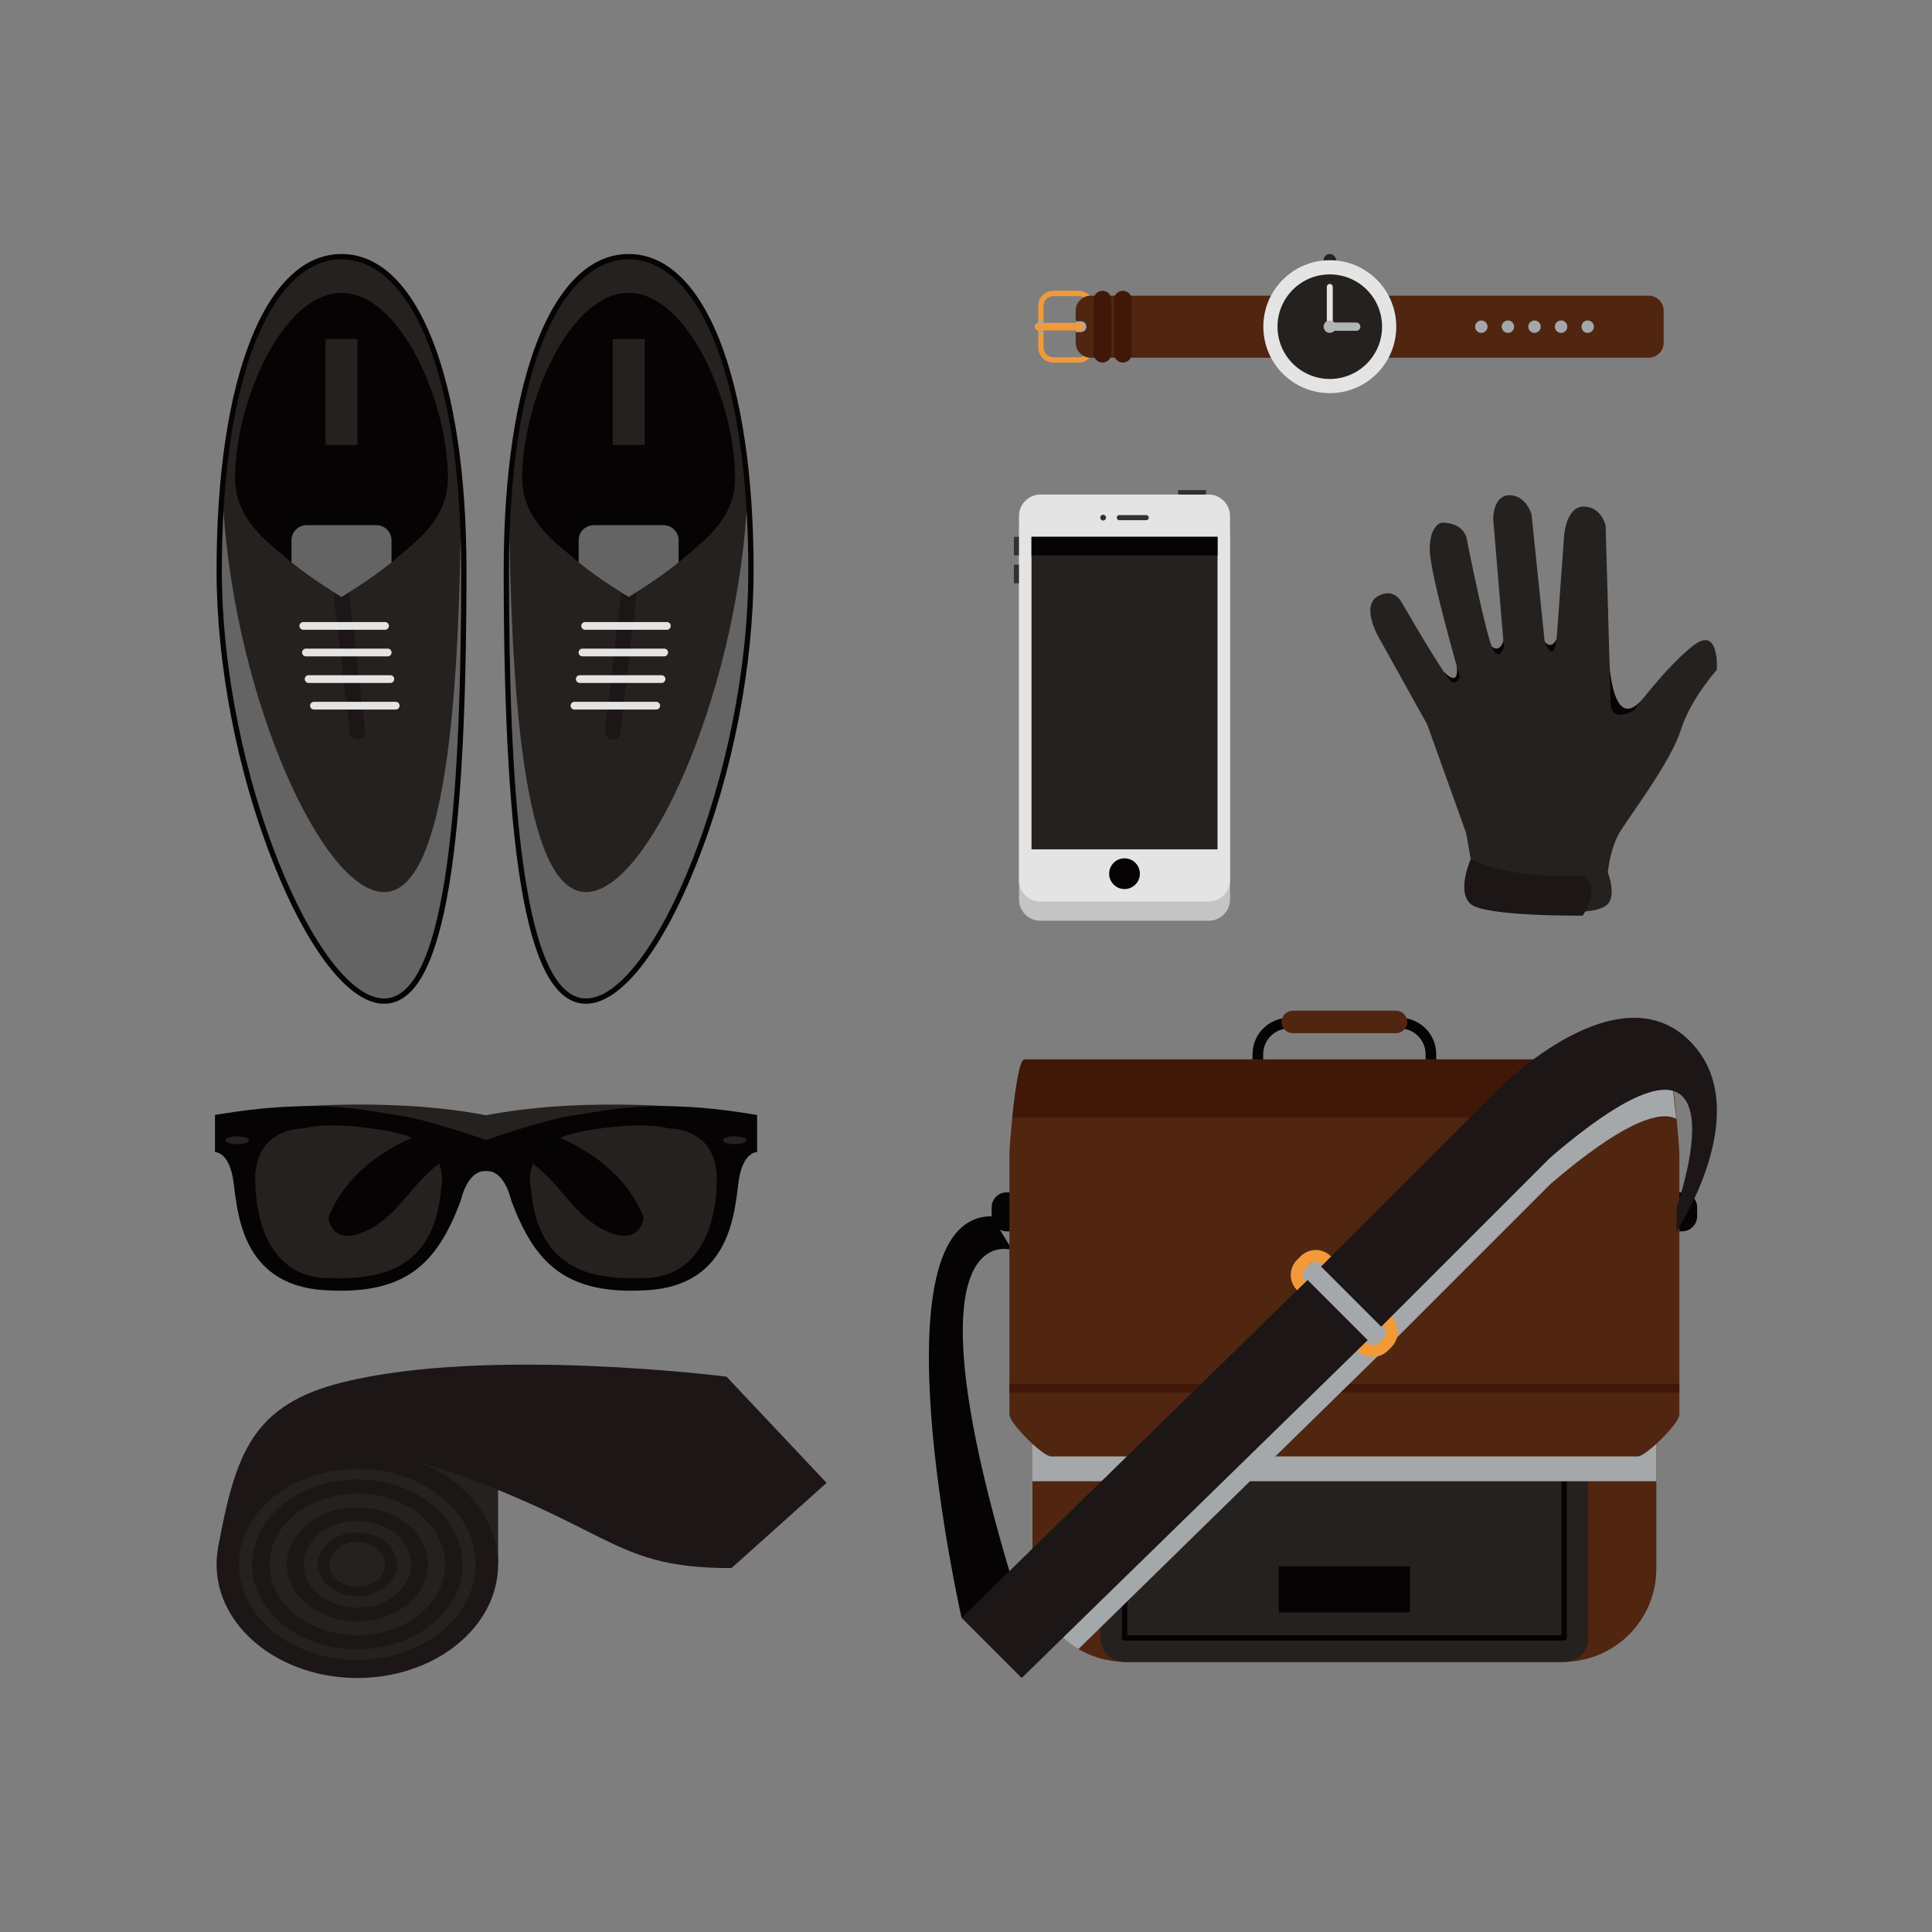 <?xml version="1.0" encoding="UTF-8"?>
<!DOCTYPE svg PUBLIC "-//W3C//DTD SVG 1.1//EN" "http://www.w3.org/Graphics/SVG/1.1/DTD/svg11.dtd">
<!-- Creator: CorelDRAW 2018 (64-Bit) -->
<svg xmlns="http://www.w3.org/2000/svg" xml:space="preserve" width="3.413in" height="3.413in" version="1.1" style="shape-rendering:geometricPrecision; text-rendering:geometricPrecision; image-rendering:optimizeQuality; fill-rule:evenodd; clip-rule:evenodd"
viewBox="0 0 3413.33 3413.33"
 xmlns:xlink="http://www.w3.org/1999/xlink">
 <defs>
  <style type="text/css">
   <![CDATA[
    .fil0 {fill:#7E7E7E}
    .fil1 {fill:#050303;fill-rule:nonzero}
    .fil7 {fill:#1C1616;fill-rule:nonzero}
    .fil3 {fill:#24211F;fill-rule:nonzero}
    .fil13 {fill:#313131;fill-rule:nonzero}
    .fil5 {fill:#411808;fill-rule:nonzero}
    .fil2 {fill:#502611;fill-rule:nonzero}
    .fil10 {fill:#A5A8AA;fill-rule:nonzero}
    .fil9 {fill:#B1B6B5;fill-rule:nonzero}
    .fil12 {fill:#C6C3C3;fill-rule:nonzero}
    .fil8 {fill:#E4E4E4;fill-rule:nonzero}
    .fil6 {fill:#F29A3A;fill-rule:nonzero}
    .fil11 {fill:#A5A8AA;fill-rule:nonzero;fill-opacity:0.502}
    .fil4 {fill:#A5A8AA;fill-rule:nonzero}
   ]]>
  </style>
 </defs>
 <g id="Layer_x0020_1">
  <rect class="fil0" x="-0" y="-0" width="3413.33" height="3413.33"/>
  <g id="_2264354636048">
   <path class="fil1" d="M1698.83 2858.28c0,0 -160.19,-709.44 53.14,-709.44l36.45 59.61c0,0 -193.28,-66.16 -5.07,567.31l19.12 82.52 -103.63 0z"/>
   <path class="fil1" d="M2473.09 1798.17l-195.83 0c-35.52,0 -64.33,28.79 -64.33,64.33l0 173.31c0,35.54 28.8,64.33 64.33,64.33l195.83 0c35.53,0 64.33,-28.8 64.33,-64.33l0 -173.31c0,-35.54 -28.8,-64.33 -64.33,-64.33zm45.55 237.64l0 0c0,25.11 -20.43,45.54 -45.55,45.54l-195.83 0c-25.11,0 -45.54,-20.43 -45.54,-45.54l0 -173.31c0,-25.11 20.43,-45.54 45.54,-45.54l195.83 0c25.11,0 45.55,20.43 45.55,45.54l0 173.31z"/>
   <g>
    <path class="fil1" d="M2998.39 2148.83c0,14.7 -11.92,26.63 -26.63,26.63l-19.1 0c-14.7,0 -26.63,-11.92 -26.63,-26.63l0 -15.63c0,-14.71 11.92,-26.63 26.63,-26.63l19.1 0c14.71,0 26.63,11.92 26.63,26.63l0 15.63z"/>
    <path class="fil1" d="M1824.33 2148.83c0,14.7 -11.92,26.63 -26.63,26.63l-19.09 0c-14.71,0 -26.63,-11.92 -26.63,-26.63l0 -15.63c0,-14.71 11.92,-26.63 26.63,-26.63l19.09 0c14.7,0 26.63,11.92 26.63,26.63l0 15.63z"/>
   </g>
   <path class="fil2" d="M2926.3 2771.57c0,90.82 -73.62,164.43 -164.44,164.43l-773.37 0c-90.81,0 -164.43,-73.61 -164.43,-164.43l0 -637.97c0,-90.81 73.62,-164.44 164.43,-164.44l773.37 0c90.81,0 164.44,73.63 164.44,164.44l0 637.97z"/>
   <path class="fil3" d="M2805.74 2894.39c0,22.98 -18.62,41.61 -41.6,41.61l-777.91 0c-22.98,0 -41.61,-18.63 -41.61,-41.61l0 -284.28c0,-22.98 18.63,-41.61 41.61,-41.61l777.91 0c22.98,0 41.6,18.63 41.6,41.61l0 284.28z"/>
   <path class="fil3" d="M2805.74 2894.39c0,22.98 -18.62,41.61 -41.6,41.61l-777.91 0c-22.98,0 -41.61,-18.63 -41.61,-41.61l0 -284.28c0,-22.98 18.63,-41.61 41.61,-41.61l777.91 0c22.98,0 41.6,18.63 41.6,41.61l0 284.28z"/>
   <path class="fil1" d="M1986.22 2898.42c-2.22,0 -4.03,-1.8 -4.03,-4.03l0 -284.28c0,-2.22 1.81,-4.03 4.03,-4.03l777.91 0c2.22,0 4.03,1.8 4.03,4.03l0 284.28c0,2.22 -1.81,4.03 -4.03,4.03l-777.91 0z"/>
   <polygon class="fil3" points="1991.59,2889.03 1991.59,2615.48 2758.78,2615.48 2758.78,2889.03 "/>
   <polygon class="fil4" points="2926.3,2616.98 1824.06,2616.98 1824.06,2550.88 2926.3,2550.88 "/>
   <path class="fil2" d="M2967.01 2499.54c0,14.71 -58.89,73.61 -73.6,73.61l-1036.46 0c-14.71,0 -73.6,-58.9 -73.6,-73.61l0 -460.27c0,-14.71 11.92,-167.56 26.63,-167.56l1130.39 0c14.7,0 26.63,152.85 26.63,167.56l0 460.27z"/>
   <path class="fil5" d="M2961.94 1974.62c-4.84,-47.35 -12.69,-102.92 -21.56,-102.92l-1130.39 0c-8.87,0 -16.72,55.57 -21.56,102.92l1173.52 0z"/>
   <polygon class="fil5" points="2967.01,2444.76 1783.35,2444.76 1783.35,2460.4 2967.01,2460.4 "/>
   <path class="fil4" d="M2946.98 1858.45c-127.19,-61.74 -298.63,111.69 -298.63,111.69l-280.02 280.02 -39.24 -27.73 -38.75 28.18 35.28 32.92 -520.11 515.91c18.01,19.35 36.6,38.09 44.76,56.32 11.43,25.53 34.57,46.23 55.13,57.63l534.37 -522.98 0.44 0.44 299.23 -299.23c124.61,-106.69 190.1,-130.3 222.33,-115.12 -3.33,-28.52 -10.12,-85.56 -14.8,-118.04z"/>
   <polygon class="fil1" points="2491.04,2848.7 2259.32,2848.7 2259.32,2767.29 2491.04,2767.29 "/>
   <g>
    <path class="fil6" d="M2458.28 2326.49l-106.96 -106.96c-14.78,-14.78 -38.73,-14.78 -53.52,0l-6.27 6.27c-14.78,14.77 -14.78,38.73 0,53.51l106.96 106.96c14.78,14.78 38.74,14.78 53.52,0.01l6.27 -6.27c14.78,-14.78 14.78,-38.74 0,-53.52zm-14.95 38.57l0 0 -6.27 6.27c-6.51,6.51 -17.11,6.5 -23.62,-0.01l-106.96 -106.96c-6.52,-6.52 -6.52,-17.11 0,-23.63l6.26 -6.26c6.52,-6.52 17.12,-6.52 23.63,-0.01l106.96 106.96c6.52,6.52 6.52,17.11 0,23.63z"/>
    <polygon class="fil7" points="2440.22,2343.86 2333.94,2237.58 2648.35,1923.17 2754.64,2029.45 "/>
    <polygon class="fil7" points="1805.11,2964.56 1698.83,2858.28 2310.14,2261.39 2416.42,2367.67 "/>
   </g>
   <path class="fil7" d="M2648.35 1923.17c0,0 217.21,-219.76 344.04,-76.5 107.39,121.31 -30.46,328.8 -30.46,328.8l0 -41.94c0,0 143.18,-401.93 -222.48,-88.88l-91.1 -121.47z"/>
   <path class="fil2" d="M2486.21 1805.5c0,10.98 -8.91,19.9 -19.89,19.9l-182.28 0c-10.99,0 -19.89,-8.91 -19.89,-19.9 0,-10.99 8.91,-19.89 19.89,-19.89l182.28 0c10.98,0 19.89,8.91 19.89,19.89z"/>
  </g>
  <g id="_2264326433264">
   <g>
    <path class="fil6" d="M1834.29 540.38l0 73.56c0,14.71 11.92,26.63 26.63,26.63l44.61 0c14.71,0 26.63,-11.92 26.63,-26.63l0 -73.56c0,-14.71 -11.92,-26.63 -26.63,-26.63l-44.61 0c-14.7,0 -26.63,11.92 -26.63,26.63zm71.24 -17.24l0 0c9.5,0 17.23,7.73 17.23,17.24l0 73.56c0,9.5 -7.73,17.24 -17.23,17.24l-44.61 0c-9.5,0 -17.23,-7.74 -17.23,-17.24l0 -73.56c0,-9.5 7.73,-17.24 17.23,-17.24l44.61 0z"/>
    <path class="fil2" d="M2912.64 522.36c14.71,0 26.63,11.93 26.63,26.63l0 56.34c0,14.71 -11.92,26.63 -26.63,26.63l-985.57 0c-14.71,0 -26.63,-11.92 -26.63,-26.63l0 -56.34c0,-14.7 11.92,-26.63 26.63,-26.63l985.57 0z"/>
    <g>
     <path class="fil4" d="M1900.44 586.69l9.34 0c5.27,0 9.54,-4.26 9.54,-9.53 0,-5.26 -4.27,-9.53 -9.54,-9.53l-9.34 0 0 19.06z"/>
    </g>
    <path class="fil3" d="M2349.39 448.78c6.06,0 10.96,4.91 10.96,10.96 0,6.05 -4.91,10.96 -10.96,10.96 -6.05,0 -10.95,-4.91 -10.95,-10.96 0,-6.05 4.9,-10.96 10.95,-10.96z"/>
    <path class="fil8" d="M2349.39 459.73c64.85,0 117.43,52.57 117.43,117.43 0,64.85 -52.57,117.43 -117.43,117.43 -64.85,0 -117.42,-52.58 -117.42,-117.43 0,-64.85 52.57,-117.43 117.42,-117.43z"/>
    <path class="fil3" d="M2349.39 484.79c51.02,0 92.38,41.35 92.38,92.37 0,51.02 -41.36,92.37 -92.38,92.37 -51,0 -92.37,-41.36 -92.37,-92.37 0,-51.02 41.37,-92.37 92.37,-92.37z"/>
    <path class="fil8" d="M2349.39 501.61c2.92,0 5.29,2.37 5.29,5.29l0 68.69c0,2.92 -2.37,5.28 -5.29,5.28 -2.92,0 -5.28,-2.37 -5.28,-5.28l0 -68.69c0,-2.92 2.37,-5.29 5.28,-5.29z"/>
    <path class="fil9" d="M2349.39 566.2c6.06,0 10.96,4.91 10.96,10.96 0,6.06 -4.91,10.96 -10.96,10.96 -6.05,0 -10.95,-4.91 -10.95,-10.96 0,-6.05 4.9,-10.96 10.95,-10.96z"/>
    <g>
     <path class="fil10" d="M2617.12 566.2c6.05,0 10.96,4.91 10.96,10.96 0,6.06 -4.91,10.96 -10.96,10.96 -6.05,0 -10.96,-4.91 -10.96,-10.96 0,-6.05 4.91,-10.96 10.96,-10.96z"/>
     <path class="fil10" d="M2664.09 566.2c6.06,0 10.96,4.91 10.96,10.96 0,6.06 -4.91,10.96 -10.96,10.96 -6.05,0 -10.96,-4.91 -10.96,-10.96 0,-6.05 4.91,-10.96 10.96,-10.96z"/>
     <path class="fil10" d="M2711.07 566.2c6.05,0 10.96,4.91 10.96,10.96 0,6.06 -4.91,10.96 -10.96,10.96 -6.05,0 -10.96,-4.91 -10.96,-10.96 0,-6.05 4.91,-10.96 10.96,-10.96z"/>
     <path class="fil10" d="M2758.05 566.2c6.05,0 10.95,4.91 10.95,10.96 0,6.06 -4.9,10.96 -10.95,10.96 -6.06,0 -10.96,-4.91 -10.96,-10.96 0,-6.05 4.91,-10.96 10.96,-10.96z"/>
     <path class="fil10" d="M2805.02 566.2c6.05,0 10.96,4.91 10.96,10.96 0,6.06 -4.91,10.96 -10.96,10.96 -6.05,0 -10.96,-4.91 -10.96,-10.96 0,-6.05 4.91,-10.96 10.96,-10.96z"/>
    </g>
    <path class="fil5" d="M1983.82 513.75c8.64,0 15.65,7.01 15.65,15.66l0 95.51c0,8.65 -7.01,15.65 -15.65,15.65 -8.65,0 -15.65,-7.01 -15.65,-15.65l0 -95.51c0,-8.65 7.01,-15.66 15.65,-15.66z"/>
    <path class="fil5" d="M1947.81 513.75c8.64,0 15.65,7.01 15.65,15.66l0 95.51c0,8.65 -7.01,15.65 -15.65,15.65 -8.65,0 -15.65,-7.01 -15.65,-15.65l0 -95.51c0,-8.65 7,-15.66 15.65,-15.66z"/>
    <path class="fil6" d="M1908.27 570.5c3.67,0 6.66,2.98 6.66,6.65 0,3.68 -2.98,6.65 -6.66,6.65l-73.58 0c-3.67,0 -6.66,-2.98 -6.66,-6.65 0,-3.67 2.99,-6.65 6.66,-6.65l73.58 0z"/>
    <polygon class="fil4" points="1843.68,566.13 1843.68,570.5 1834.29,570.5 1834.29,566.13 "/>
    <polygon class="fil4" points="1843.68,583.81 1843.68,588.19 1834.29,588.19 1834.29,583.81 "/>
   </g>
   <path class="fil9" d="M2396.06 569.82c4.06,0 7.34,3.28 7.34,7.34 0,4.05 -3.29,7.34 -7.34,7.34l-44.62 0c-4.06,0 -7.34,-3.29 -7.34,-7.34 0,-4.06 3.29,-7.34 7.34,-7.34l44.62 0z"/>
  </g>
  <g id="_2264326425712">
   <polygon class="fil3" points="726.29,2563.14 880.02,2563.14 880.02,2763.85 726.29,2763.85 "/>
   <g>
    <path class="fil7" d="M384.48 2739.16c0,0 71.37,-260.73 417,-136.76 285.79,102.51 285.79,167.99 490.87,167.99l167.98 -150.54 -176.71 -187.62c0,0 -419.22,-53.66 -676.35,9.47 -160.91,39.49 -191.6,124.73 -222.79,297.46z"/>
    <path class="fil7" d="M631.32 2563.14c137.35,0 248.7,89.86 248.7,200.71 0,110.85 -111.35,200.71 -248.7,200.71 -137.37,0 -248.71,-89.87 -248.71,-200.71 0,-110.85 111.35,-200.71 248.71,-200.71z"/>
    <path class="fil3" d="M631.32 2595.07c115.5,0 209.14,75.56 209.14,168.78 0,93.22 -93.64,168.78 -209.14,168.78 -115.52,0 -209.15,-75.56 -209.15,-168.78 0,-93.22 93.63,-168.78 209.15,-168.78z"/>
    <path class="fil7" d="M631.32 2613.86c102.64,0 185.85,67.15 185.85,149.99 0,82.84 -83.22,149.99 -185.85,149.99 -102.65,0 -185.86,-67.15 -185.86,-149.99 0,-82.84 83.21,-149.99 185.86,-149.99z"/>
    <path class="fil3" d="M631.32 2638.65c85.69,0 155.14,56.05 155.14,125.2 0,69.15 -69.46,125.2 -155.14,125.2 -85.69,0 -155.15,-56.06 -155.15,-125.2 0,-69.15 69.45,-125.2 155.15,-125.2z"/>
    <path class="fil7" d="M631.32 2663.36c68.76,0 124.51,44.99 124.51,100.48 0,55.5 -55.75,100.49 -124.51,100.49 -68.77,0 -124.52,-44.99 -124.52,-100.49 0,-55.49 55.74,-100.48 124.52,-100.48z"/>
    <path class="fil3" d="M631.32 2687.21c52.44,0 94.97,34.31 94.97,76.64 0,42.32 -42.52,76.65 -94.97,76.65 -52.46,0 -94.97,-34.33 -94.97,-76.65 0,-42.32 42.52,-76.64 94.97,-76.64z"/>
    <path class="fil3" d="M631.32 2707.57c38.52,0 69.74,25.2 69.74,56.28 0,31.09 -31.22,56.29 -69.74,56.29 -38.53,0 -69.74,-25.2 -69.74,-56.29 0,-31.08 31.22,-56.28 69.74,-56.28z"/>
    <path class="fil7" d="M631.32 2707.57c38.52,0 69.74,25.2 69.74,56.28 0,31.09 -31.22,56.29 -69.74,56.29 -38.53,0 -69.74,-25.2 -69.74,-56.29 0,-31.08 31.22,-56.28 69.74,-56.28z"/>
    <path class="fil3" d="M631.32 2724.1c27.19,0 49.25,17.8 49.25,39.74 0,21.96 -22.06,39.75 -49.25,39.75 -27.21,0 -49.25,-17.79 -49.25,-39.75 0,-21.95 22.04,-39.74 49.25,-39.74z"/>
   </g>
  </g>
  <g id="_2264053518560">
   <g>
    <g>
     <path class="fil1" d="M1035.49 1773.35c60.86,0 134.05,-93.03 195.77,-248.84 63.65,-160.66 100.15,-349.02 100.15,-516.79 0,-339.55 -86.66,-558.95 -220.76,-558.95 -134.11,0 -220.76,219.4 -220.76,558.95 0,529.5 44.91,765.63 145.61,765.63z"/>
     <g>
      <path class="fil3" d="M1322.02 1007.72c0,360.58 -169.79,756.23 -286.52,756.23 -116.74,0 -136.21,-395.65 -136.21,-756.23 0,-360.59 94.63,-549.55 211.37,-549.55 116.73,0 211.37,188.96 211.37,549.55z"/>
      <path class="fil11" d="M1035.49 1576.06c-103.04,0 -130.3,-308.3 -135.28,-628.63 -0.61,19.54 -0.94,39.62 -0.94,60.3 0,360.58 19.48,756.23 136.21,756.23 116.74,0 286.52,-395.65 286.52,-756.23 0,-36.74 -1,-71.66 -2.89,-104.82 -22.77,335.66 -175.82,673.15 -283.64,673.15z"/>
      <path class="fil1" d="M1298.72 844.63c0,-134.55 -84.2,-327.23 -188.07,-327.23 -103.87,0 -188.08,192.68 -188.08,327.23 0,72.13 57.69,112.89 83.63,135.2 39.91,36.44 104.45,74.86 104.45,74.86 0,0 64.53,-38.41 104.45,-74.86 25.93,-22.31 83.63,-63.07 83.63,-135.2z"/>
      <path class="fil7" d="M1096.15 1293.1c0,7.56 -6.13,13.68 -13.68,13.68 -7.56,0 -13.68,-6.12 -13.68,-13.68l28.19 -241.94c0,-7.56 6.12,-13.68 13.68,-13.68 7.56,0 13.68,6.12 13.68,13.68l-28.18 241.94z"/>
      <path class="fil8" d="M1178.18 1098.96c3.78,0 6.84,3.06 6.84,6.84 0,3.78 -3.06,6.84 -6.84,6.84l-144.46 0c-3.78,0 -6.83,-3.07 -6.83,-6.84 0,-3.78 3.06,-6.84 6.83,-6.84l144.46 0z"/>
      <path class="fil8" d="M1173.48 1145.94c3.78,0 6.84,3.06 6.84,6.84 0,3.77 -3.06,6.84 -6.84,6.84l-144.45 0c-3.78,0 -6.84,-3.07 -6.84,-6.84 0,-3.78 3.06,-6.84 6.84,-6.84l144.45 0z"/>
      <path class="fil8" d="M1168.78 1192.91c3.78,0 6.84,3.06 6.84,6.84 0,3.77 -3.06,6.83 -6.84,6.83l-144.45 0c-3.78,0 -6.84,-3.06 -6.84,-6.83 0,-3.78 3.06,-6.84 6.84,-6.84l144.45 0z"/>
      <path class="fil8" d="M1159.39 1239.89c3.78,0 6.84,3.06 6.84,6.84 0,3.78 -3.06,6.84 -6.84,6.84l-144.45 0c-3.78,0 -6.84,-3.07 -6.84,-6.84 0,-3.78 3.06,-6.84 6.84,-6.84l144.45 0z"/>
      <path class="fil3" d="M1172.31 927.88l-123.33 0c-14.71,0 -26.63,11.92 -26.63,26.63l0 39.18c39.06,31.7 88.3,61.01 88.3,61.01 0,0 49.23,-29.31 88.29,-61.01l0 -39.18c0,-14.7 -11.92,-26.63 -26.63,-26.63z"/>
      <polygon class="fil3" points="1138.89,786.05 1082.4,786.05 1082.4,599.07 1138.89,599.07 "/>
     </g>
    </g>
   </g>
   <g>
    <g>
     <path class="fil1" d="M678.52 1773.35c-60.86,0 -134.05,-93.03 -195.77,-248.84 -63.64,-160.66 -100.14,-349.02 -100.14,-516.79 0,-339.55 86.65,-558.95 220.76,-558.95 134.11,0 220.76,219.4 220.76,558.95 0,529.5 -44.91,765.63 -145.61,765.63z"/>
     <g>
      <path class="fil3" d="M392 1007.72c0,360.58 169.78,756.23 286.52,756.23 116.74,0 136.21,-395.65 136.21,-756.23 0,-360.59 -94.63,-549.55 -211.37,-549.55 -116.74,0 -211.37,188.96 -211.37,549.55z"/>
      <path class="fil11" d="M678.52 1576.06c103.05,0 130.3,-308.3 135.28,-628.63 0.61,19.54 0.93,39.62 0.93,60.3 0,360.58 -19.48,756.23 -136.21,756.23 -116.74,0 -286.52,-395.65 -286.52,-756.23 0,-36.74 1,-71.66 2.89,-104.82 22.76,335.66 175.82,673.15 283.63,673.15z"/>
      <path class="fil1" d="M415.29 844.63c0,-134.55 84.21,-327.23 188.08,-327.23 103.87,0 188.07,192.68 188.07,327.23 0,72.13 -57.69,112.89 -83.63,135.2 -39.91,36.44 -104.45,74.86 -104.45,74.86 0,0 -64.53,-38.41 -104.45,-74.86 -25.93,-22.31 -83.63,-63.07 -83.63,-135.2z"/>
      <path class="fil7" d="M617.87 1293.1c0,7.56 6.13,13.68 13.68,13.68 7.56,0 13.68,-6.12 13.68,-13.68l-28.19 -241.94c0,-7.56 -6.13,-13.68 -13.68,-13.68 -7.56,0 -13.68,6.12 -13.68,13.68l28.18 241.94z"/>
      <path class="fil8" d="M535.84 1098.96c-3.78,0 -6.84,3.06 -6.84,6.84 0,3.78 3.06,6.84 6.84,6.84l144.45 0c3.78,0 6.83,-3.07 6.83,-6.84 0,-3.78 -3.06,-6.84 -6.83,-6.84l-144.45 0z"/>
      <path class="fil8" d="M540.53 1145.94c-3.78,0 -6.84,3.06 -6.84,6.84 0,3.77 3.06,6.84 6.84,6.84l144.45 0c3.78,0 6.84,-3.07 6.84,-6.84 0,-3.78 -3.06,-6.84 -6.84,-6.84l-144.45 0z"/>
      <path class="fil8" d="M545.23 1192.91c-3.78,0 -6.84,3.06 -6.84,6.84 0,3.77 3.06,6.83 6.84,6.83l144.45 0c3.78,0 6.84,-3.06 6.84,-6.83 0,-3.78 -3.06,-6.84 -6.84,-6.84l-144.45 0z"/>
      <path class="fil8" d="M554.63 1239.89c-3.78,0 -6.84,3.06 -6.84,6.84 0,3.78 3.06,6.84 6.84,6.84l144.45 0c3.78,0 6.84,-3.07 6.84,-6.84 0,-3.78 -3.06,-6.84 -6.84,-6.84l-144.45 0z"/>
      <path class="fil3" d="M541.7 927.88l123.33 0c14.71,0 26.63,11.92 26.63,26.63l0 39.18c-39.06,31.7 -88.3,61.01 -88.3,61.01 0,0 -49.24,-29.31 -88.3,-61.01l0 -39.18c0,-14.7 11.92,-26.63 26.63,-26.63z"/>
      <path class="fil11" d="M1172.31 927.88l-123.33 0c-14.71,0 -26.63,11.92 -26.63,26.63l0 39.18c39.06,31.7 88.3,61.01 88.3,61.01 0,0 49.23,-29.31 88.29,-61.01l0 -39.18c0,-14.7 -11.92,-26.63 -26.63,-26.63z"/>
      <path class="fil11" d="M541.7 927.88l123.33 0c14.71,0 26.63,11.92 26.63,26.63l0 39.18c-39.06,31.7 -88.3,61.01 -88.3,61.01 0,0 -49.24,-29.31 -88.3,-61.01l0 -39.18c0,-14.7 11.92,-26.63 26.63,-26.63z"/>
      <polygon class="fil3" points="575.12,786.05 631.61,786.05 631.61,599.07 575.12,599.07 "/>
     </g>
    </g>
   </g>
  </g>
  <g id="_2264053544160">
   <path class="fil12" d="M2173.13 1589c0,20.84 -16.9,37.74 -37.74,37.74l-297.34 0c-20.84,0 -37.74,-16.89 -37.74,-37.74l0 -643.52c0,-20.84 16.9,-37.74 37.74,-37.74l297.34 0c20.84,0 37.74,16.9 37.74,37.74l0 643.52z"/>
   <g>
    <polygon class="fil13" points="2130.68,891.33 2081.46,891.33 2081.46,865.87 2130.68,865.87 "/>
    <g>
     <polygon class="fil13" points="1819.28,981.28 1791.26,981.28 1791.26,948.46 1819.28,948.46 "/>
     <polygon class="fil13" points="1819.28,1030.49 1791.26,1030.49 1791.26,997.68 1819.28,997.68 "/>
    </g>
    <path class="fil8" d="M2173.13 1555.05c0,20.84 -16.9,37.74 -37.74,37.74l-297.34 0c-20.84,0 -37.74,-16.9 -37.74,-37.74l0 -643.52c0,-20.84 16.9,-37.74 37.74,-37.74l297.34 0c20.84,0 37.74,16.9 37.74,37.74l0 643.52z"/>
    <polygon class="fil3" points="2151.04,1500.59 1822.4,1500.59 1822.4,948.46 2151.04,948.46 "/>
    <polygon class="fil1" points="2151.04,981.28 1822.4,981.28 1822.4,948.46 2151.04,948.46 "/>
    <path class="fil1" d="M2013.87 1543.57c0,15 -12.15,27.16 -27.15,27.16 -14.99,0 -27.15,-12.16 -27.15,-27.16 0,-14.99 12.16,-27.15 27.15,-27.15 15,0 27.15,12.16 27.15,27.15z"/>
    <g>
     <path class="fil13" d="M2029.57 914.52c0,2.5 -2.03,4.53 -4.53,4.53l-47.52 0c-2.5,0 -4.53,-2.03 -4.53,-4.53 0,-2.5 2.02,-4.52 4.53,-4.52l47.52 0c2.5,0 4.53,2.02 4.53,4.52z"/>
     <path class="fil13" d="M1954.05 914.52c0,2.82 -2.28,5.09 -5.09,5.09 -2.81,0 -5.09,-2.28 -5.09,-5.09 0,-2.81 2.28,-5.09 5.09,-5.09 2.81,0 5.09,2.28 5.09,5.09z"/>
    </g>
   </g>
  </g>
  <g id="_2264053535968">
   <path class="fil3" d="M1337.35 1969.98c0,0 -645.57,-104.19 -757.27,181.53 0,0 6.45,60.15 81.63,15.04 75.19,-45.11 83.78,-146.09 257.8,-158.98 174.01,-12.89 417.84,27.93 417.84,27.93l0 -65.52z"/>
   <path class="fil3" d="M380 1969.98c0,0 645.56,-104.19 757.27,181.53 0,0 -6.45,60.15 -81.64,15.04 -75.19,-45.11 -83.78,-146.09 -257.79,-158.98 -174.01,-12.89 -417.84,27.93 -417.84,27.93l0 -65.52z"/>
   <path class="fil1" d="M380 1969.98l0 65.52c0,0 24.7,-1.07 32.22,50.49 7.52,51.56 11.81,183.68 160.04,193.35 148.23,9.67 200.87,-50.14 241.68,-157.73 0,0 10.75,-52.8 42.97,-52.8l10.89 -51.56c0,0 -112.29,-39.69 -161.26,-46.19 -52.54,-6.98 -141.79,-33.3 -326.54,-1.07z"/>
   <path class="fil3" d="M536.82 1993.61c0,0 -88.07,-3.22 -85.93,93.45 2.14,96.67 41.89,167.57 123.52,170.79 81.63,3.22 193.35,-3.22 205.17,-160.05 0,0 20.41,-78.41 -90.23,-98.82 -110.64,-20.41 -152.54,-5.37 -152.54,-5.37z"/>
   <path class="fil3" d="M440.15 2014.56c0,3.85 -9.37,6.98 -20.94,6.98 -11.57,0 -20.94,-3.13 -20.94,-6.98 0,-3.86 9.38,-6.98 20.94,-6.98 11.57,0 20.94,3.13 20.94,6.98z"/>
   <path class="fil1" d="M1337.35 1969.98l0 65.52c0,0 -24.71,-1.07 -32.22,50.49 -7.52,51.56 -11.82,183.68 -160.05,193.35 -148.23,9.67 -200.86,-50.14 -241.68,-157.73 0,0 -10.74,-52.8 -42.96,-52.8l-10.88 -51.56c0,0 112.28,-39.69 161.26,-46.19 52.54,-6.98 141.78,-33.3 326.54,-1.07z"/>
   <path class="fil3" d="M1180.52 1993.61c0,0 88.07,-3.22 85.93,93.45 -2.15,96.67 -41.89,167.57 -123.53,170.79 -81.64,3.22 -193.35,-3.22 -205.16,-160.05 0,0 -20.41,-78.41 90.23,-98.82 110.63,-20.41 152.53,-5.37 152.53,-5.37z"/>
   <path class="fil1" d="M989.72 2010.21c-28.08,12.17 -41.78,29.46 -48.19,45.49 47.67,36.25 68.81,83.69 114.1,110.86 75.19,45.11 81.64,-15.04 81.64,-15.04 -25.71,-65.74 -79.69,-110.83 -147.55,-141.31z"/>
   <path class="fil1" d="M727.62 2010.21c28.09,12.17 41.78,29.46 48.19,45.49 -47.67,36.25 -68.81,83.69 -114.1,110.86 -75.19,45.11 -81.63,-15.04 -81.63,-15.04 25.7,-65.74 79.68,-110.83 147.55,-141.31z"/>
   <path class="fil3" d="M1277.19 2014.56c0,3.85 9.38,6.98 20.94,6.98 11.57,0 20.94,-3.13 20.94,-6.98 0,-3.86 -9.38,-6.98 -20.94,-6.98 -11.56,0 -20.94,3.13 -20.94,6.98z"/>
   <polygon class="fil1" points="888.06,2068.81 849.54,2068.81 849.54,2044.1 888.06,2044.1 "/>
  </g>
  <g id="_2264053534112">
   <g>
    <path class="fil1" d="M2840.89 1075.87c0,0 -10.66,239.3 60.43,160.2l0 61.11 -90.96 -12.93 -256.9 -56.04 -2.83 -41.68c0,0 27.52,31.24 23.08,-9.89l61.77 -34.51c0,0 12.67,12.92 20.65,-9.42l72.94 0.85c0,0 10.85,15.74 21.08,-4.44 10.24,-20.19 90.74,-53.24 90.74,-53.24z"/>
    <path class="fil3" d="M3033.13 1183.57c0,0 5.54,-78.88 -41.06,-43.37 -46.61,35.51 -105.43,114.86 -105.43,114.86 0,0 -39.94,24.96 -41.06,-13.87 -1.11,-38.84 -8.88,-312.93 -8.88,-312.93 0,0 -7.77,-33.3 -38.84,-33.3 -31.07,0 -34.41,51.05 -34.41,51.05l-13.31 183.1c0,0 -4.44,45.5 -21.08,4.44l-23.3 -225.28c0,0 -9.99,-33.34 -38.85,-33.34 -28.85,0 -28.85,41.1 -28.85,41.1l18.87 226.39c0,0 -6.66,26.63 -18.87,5.54 -12.21,-21.08 -46.61,-195.3 -46.61,-195.3 0,0 -3.33,-29.27 -44.39,-29.27 0,0 -21.08,3.43 -21.08,46.86 0,43.44 53.27,225.74 53.27,225.74 0,0 -4.44,13.01 -14.43,8.57 -9.98,-4.44 -88.78,-140.93 -88.78,-140.93 0,0 -13.31,-26.63 -42.17,-9.99 -28.85,16.65 0,68.81 0,68.81l87.67 157.57 68.8 191.98c0,0 15.54,84.33 15.54,104.31 0,0 179.77,42.17 231.93,6.66 0,0 -1.11,-74.35 25.53,-115.41 26.63,-41.06 88.78,-123.17 106.53,-178.66 17.76,-55.49 63.26,-105.33 63.26,-105.33z"/>
    <path class="fil3" d="M2840.52 1541.23c0,0 15.46,39.35 0,55.96 -15.46,16.6 -67.2,13.73 -67.2,13.73l15.33 -50.61 51.87 -19.08z"/>
    <path class="fil7" d="M2598.34 1518c0,0 -25.54,56.84 0,79.2 25.53,22.35 197.98,20.43 197.98,20.43 0,0 34.49,-51.73 0,-70.89 0,0 -118.13,9.59 -197.98,-28.74z"/>
   </g>
  </g>
 </g>
</svg>
